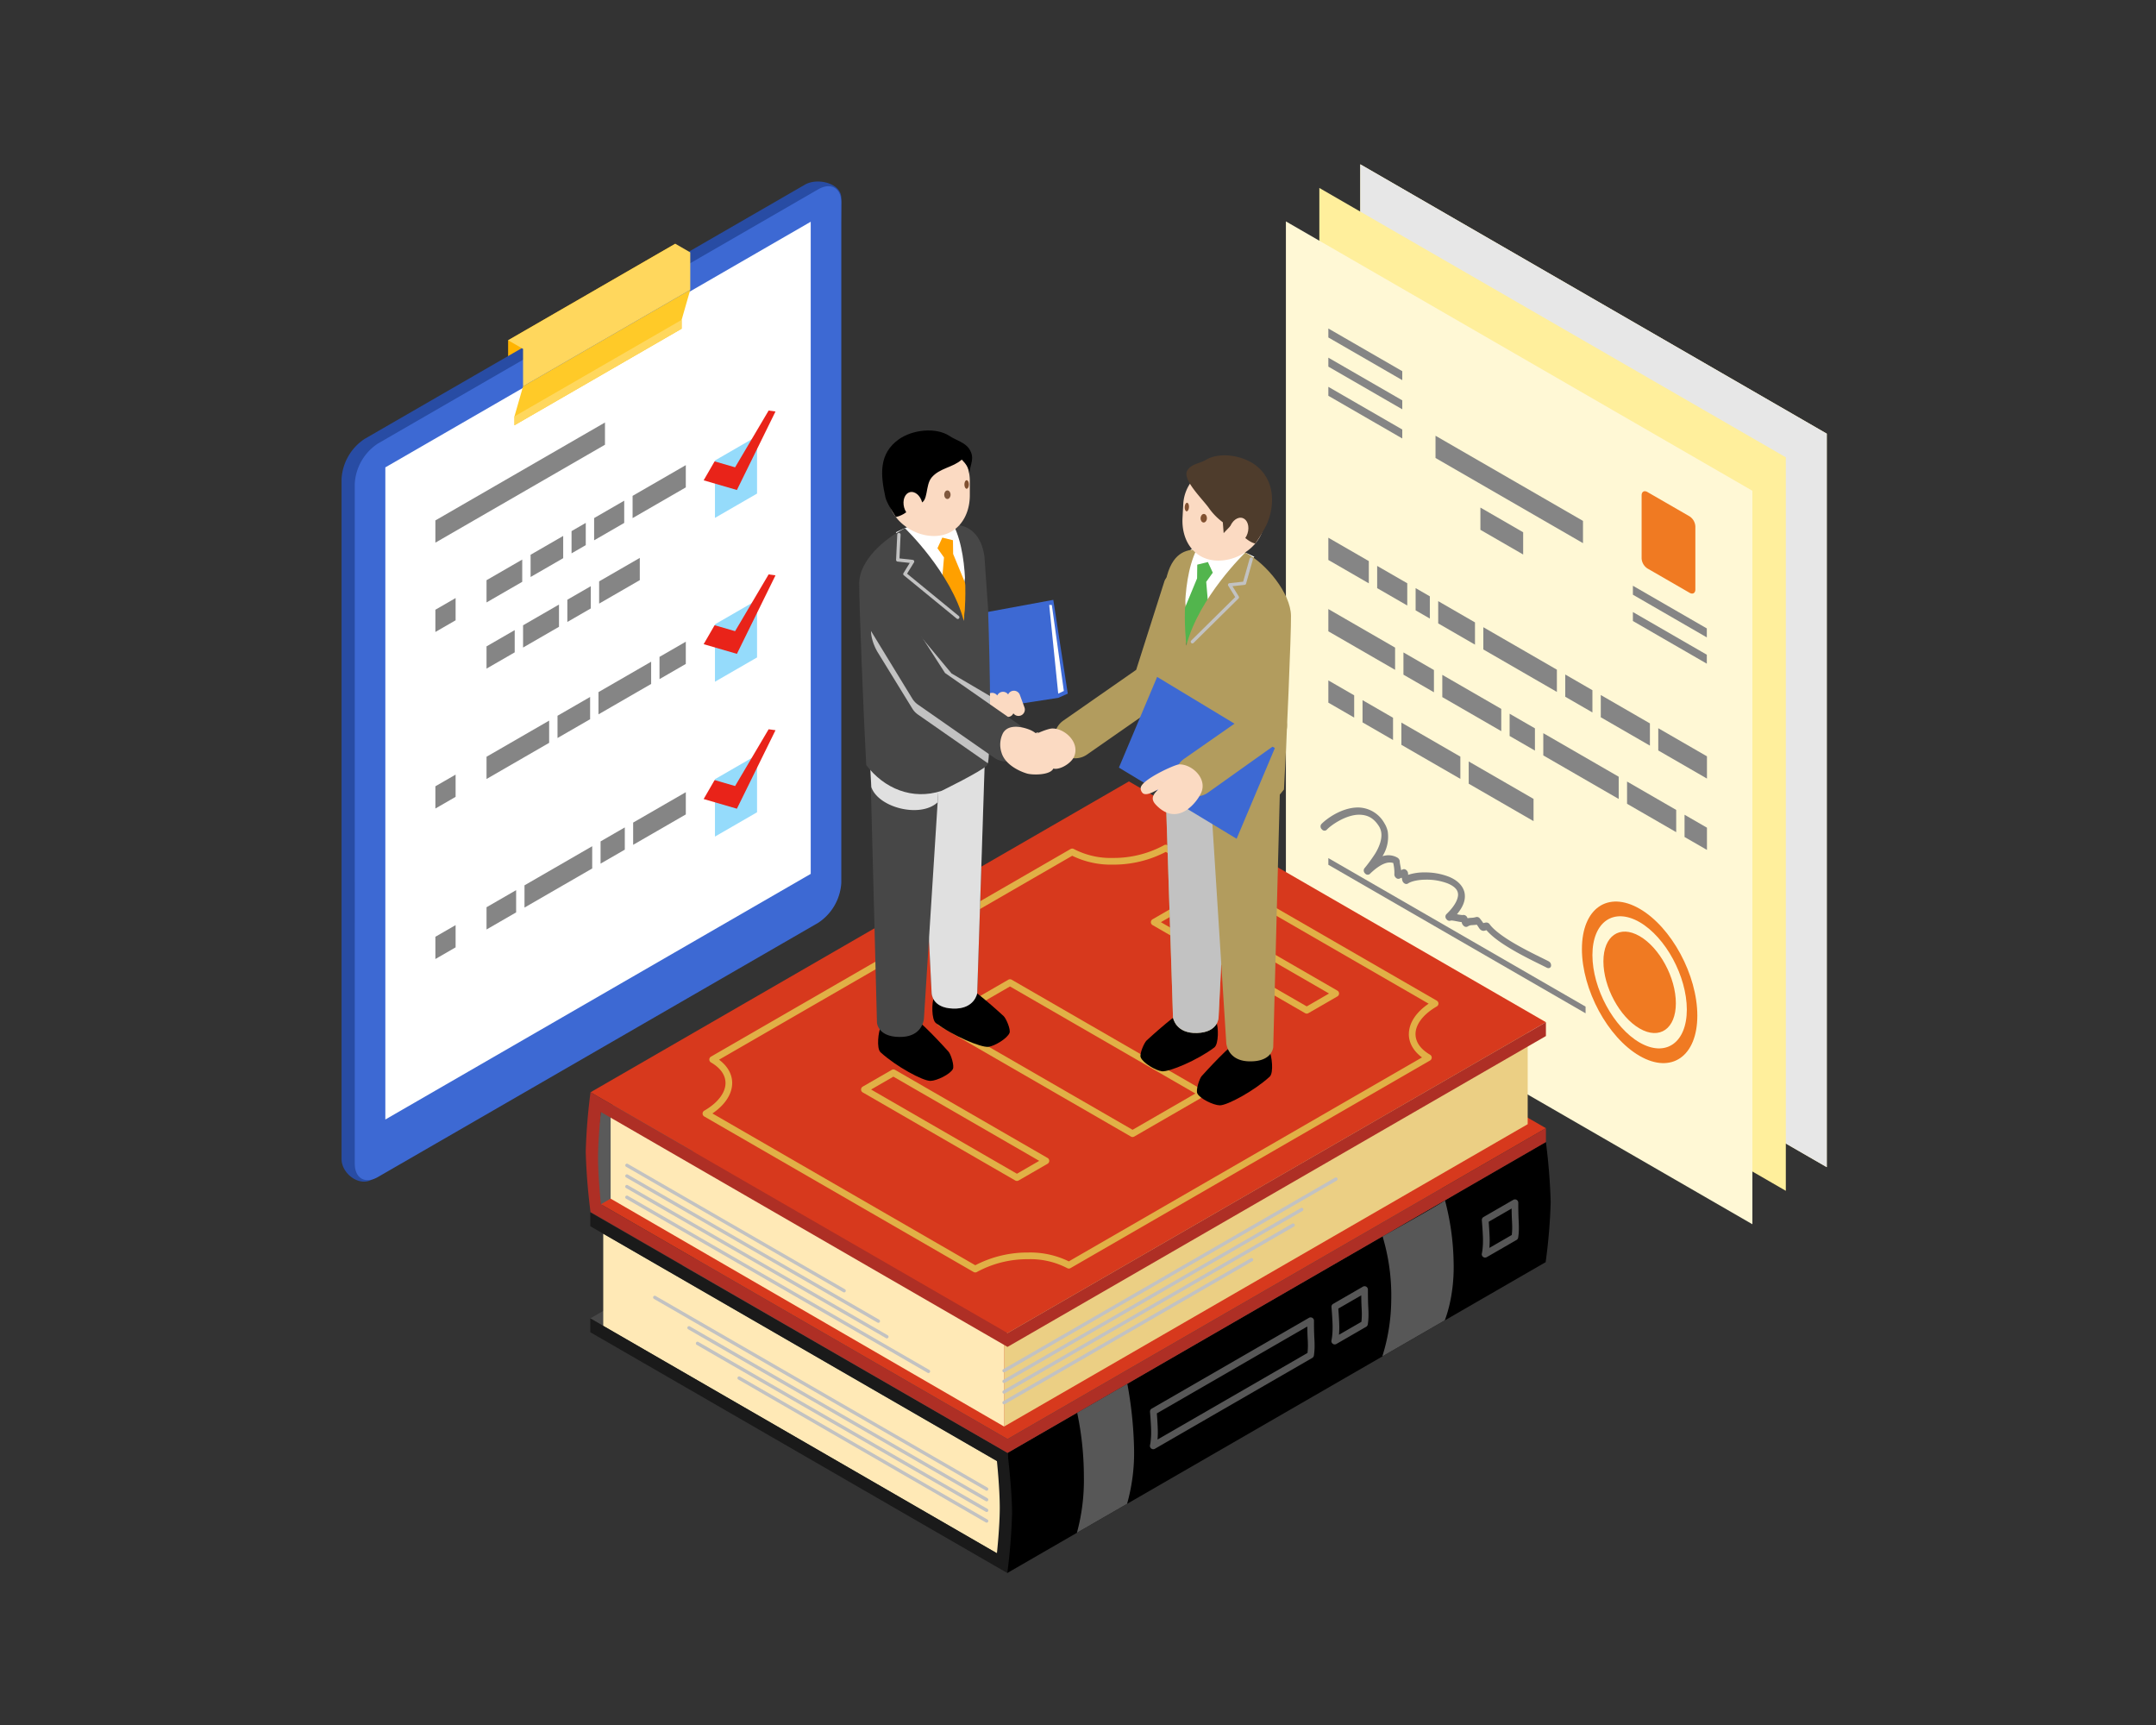 <svg xmlns="http://www.w3.org/2000/svg" xmlns:xlink="http://www.w3.org/1999/xlink" width="700" height="560" viewBox="0 0 700 560"><rect x="0" y="0" width="700" height="560" fill="#333333" stroke="none"/><defs><clipPath id="a"><rect width="482.212" height="457.315" fill="none"/></clipPath><clipPath id="c"><rect width="151.454" height="325.559" fill="none"/></clipPath><clipPath id="e"><rect width="108.827" height="73.66" fill="none"/></clipPath><clipPath id="f"><rect width="98.997" height="57.615" fill="none"/></clipPath><clipPath id="g"><rect width="85.494" height="49.82" fill="none"/></clipPath><clipPath id="h"><rect width="82.721" height="48.219" fill="none"/></clipPath><clipPath id="i"><rect width="71.607" height="41.802" fill="none"/></clipPath><clipPath id="j"><rect width="81.44" height="47.478" fill="none"/></clipPath><clipPath id="k"><rect width="94.94" height="55.273" fill="none"/></clipPath><clipPath id="l"><rect width="97.715" height="56.874" fill="none"/></clipPath><clipPath id="m"><rect width="108.827" height="63.291" fill="none"/></clipPath><clipPath id="n"><rect width="20.941" height="80.275" fill="none"/></clipPath><clipPath id="o"><rect width="37.43" height="38.63" fill="none"/></clipPath><clipPath id="p"><rect width="38.645" height="51.898" fill="none"/></clipPath><clipPath id="q"><rect width="20.576" height="27.923" fill="none"/></clipPath><clipPath id="r"><rect width="9.041" height="11.344" fill="none"/></clipPath><clipPath id="s"><rect width="20.941" height="80.274" fill="none"/></clipPath><clipPath id="t"><rect width="20.2" height="27.922" fill="none"/></clipPath></defs><g transform="translate(-1667 -2933)"><rect width="700" height="560" transform="translate(1667 2933)" fill="#fcfcfc" opacity="0"/><g transform="translate(1777.895 2986.343)"><g clip-path="url(#a)"><path d="M304.654,0V238.119l151.454,87.44V87.442Z" transform="translate(26.105 0)" fill="#fff1aa"/><g clip-path="url(#a)"><g transform="translate(330.758)" style="mix-blend-mode:multiply;isolation:isolate"><g clip-path="url(#c)"><path d="M456.107,325.559,304.653,238.118V0L456.107,87.442Z" transform="translate(-304.653 0)" fill="#e7e7e7"/></g></g></g><path d="M443.86,332.631,292.406,245.189V7.072L443.86,94.513Z" transform="translate(25.056 0.606)" fill="#ffef9c"/><path d="M433.86,342.631,282.406,255.189V17.072L433.86,104.513Z" transform="translate(24.199 1.463)" fill="#fff8d5"/><path d="M319.1,65.858,295.1,52V49.092l24,13.857Z" transform="translate(25.287 4.207)" fill="#858585"/><path d="M319.1,74.579l-24-13.856V57.815l24,13.854Z" transform="translate(25.287 4.954)" fill="#858585"/><path d="M319.1,83.3l-24-13.857V66.537l24,13.856Z" transform="translate(25.287 5.701)" fill="#858585"/><path d="M410.176,142.779l-24-13.857v-2.909l24,13.856Z" transform="translate(33.091 10.798)" fill="#858585"/><path d="M410.176,150.644l-24-13.857v-2.909l24,13.856Z" transform="translate(33.091 11.472)" fill="#858585"/><g clip-path="url(#a)"><path d="M406.231,129.633c0,1.194-.845,1.683-1.88,1.086l-13.689-7.9a4.173,4.173,0,0,1-1.878-3.257V99.094c0-1.194.845-1.683,1.878-1.086l13.689,7.9a4.17,4.17,0,0,1,1.88,3.257Z" transform="translate(33.314 8.376)" fill="#f07a22"/><path d="M375.031,116.029,327.149,88.383V81.162l47.882,27.645Z" transform="translate(28.033 6.955)" fill="#858585"/><path d="M354.451,117.874l-13.879-8.013v-7.222l13.879,8.013Z" transform="translate(29.183 8.795)" fill="#858585"/><path d="M378.617,257.836,295.1,209.62v-2.171l83.514,48.217Z" transform="translate(25.287 17.776)" fill="#858585"/><path d="M370.933,235.856c0-13.193,8.387-19.043,18.736-13.072S408.4,244.3,408.4,257.489s-8.387,19.04-18.735,13.067-18.736-21.511-18.736-34.7m3.408,1.967c.015,10.8,6.862,23.482,15.328,28.389,8.465,4.869,15.311.089,15.327-10.691-.015-10.8-6.862-23.486-15.327-28.393-8.466-4.867-15.313-.092-15.328,10.7" transform="translate(31.785 18.89)" fill="#f07a22"/><path d="M400.88,252.691c0,8.281-5.266,11.955-11.761,8.2s-11.761-13.5-11.761-21.787,5.266-11.953,11.761-8.2,11.761,13.5,11.761,21.785" transform="translate(32.335 19.66)" fill="#f07a22"/><path d="M366.822,242.248c-2.132-1.1-6.092-2.943-9.975-5.135-3.866-2.161-7.652-4.766-9.155-6.863a1.319,1.319,0,0,0-1.23-.584,7.782,7.782,0,0,0-.851.187c-.235-.351-.582-.844-1.077-1.46a1.22,1.22,0,0,0-1.412-.465,7.1,7.1,0,0,1-1.684.22c-.3.031-.619.061-.94.122a2.372,2.372,0,0,0-.147-.324,1.3,1.3,0,0,0-1.525-.693l-.01-.018a11.206,11.206,0,0,1-1.753-.267c2.119-2.554,2.881-4.778,2.455-6.98-.567-2.582-2.778-4.262-5.109-5.2a21.182,21.182,0,0,0-7.783-1.394,16.747,16.747,0,0,0-5.424.788c-.01-.143-.014-.275-.013-.391a1.529,1.529,0,0,0-.641-1.205,1.075,1.075,0,0,0-1.2-.121,1.187,1.187,0,0,1-.429.169c-.145-1.139-.427-2.194-.436-2.825a1.537,1.537,0,0,0-.785-1.22,5.888,5.888,0,0,0-2.9-.765,7.049,7.049,0,0,0-1.922.3,11.73,11.73,0,0,0,1.7-8.042,8.085,8.085,0,0,0-1.063-2.623,9.915,9.915,0,0,0-8.644-5.146c-5.414.058-10.378,3.835-11.881,5.449a1.255,1.255,0,0,0,.211,1.657,1.08,1.08,0,0,0,1.567.154h0c1.115-1.3,6.159-4.961,10.608-4.907,2.491.051,4.545.892,6.365,3.748a5.219,5.219,0,0,1,.67,1.669c.491,2.148-.487,4.879-1.867,7.147a49.481,49.481,0,0,1-3.59,4.911,1.292,1.292,0,0,0,.286,1.6,1.088,1.088,0,0,0,1.51.178c1.911-1.892,4.46-3.784,6.55-3.742a3.647,3.647,0,0,1,1.069.159,13.918,13.918,0,0,1,.376,3.5,1.442,1.442,0,0,0,.537,1.331,1.1,1.1,0,0,0,1.285.18,1.6,1.6,0,0,1,.581-.213c.049.282.105.562.164.84a1.569,1.569,0,0,0,.746,1.018,1.024,1.024,0,0,0,1.081.015c1.064-.753,3.419-1.268,5.984-1.257a19.063,19.063,0,0,1,6.915,1.217c2,.837,3.076,1.865,3.306,3.025.33,1.319-.417,3.8-3.759,7.006a1.2,1.2,0,0,0,.1,1.62,1.18,1.18,0,0,0,1.437.39c.023,0,.053,0,.093,0,.641-.016,2.172.378,3.381.532a1.92,1.92,0,0,0,.686,1.238,1.054,1.054,0,0,0,1.385.09,2.712,2.712,0,0,1,1.433-.365c.454-.047.93-.054,1.407-.131.29.4.464.67.606.887a3.937,3.937,0,0,0,.418.563,1.655,1.655,0,0,0,1.144.548,3.749,3.749,0,0,0,.95-.229c2.246,2.6,5.877,4.915,9.541,7.007,3.992,2.253,8.031,4.135,10.065,5.183a1.168,1.168,0,0,0,.54.14.831.831,0,0,0,.827-.622,1.472,1.472,0,0,0-.783-1.593" transform="translate(25.087 16.479)" fill="#858585"/><path d="M365.945,152.555v7.222l8.823,5.094v-7.222Z" transform="translate(31.357 13.072)" fill="#858585"/><path d="M341.452,138.414v7.221l23.878,13.786V152.2Z" transform="translate(29.259 11.861)" fill="#858585"/><path d="M309.7,120.083V127.3l9.771,5.641v-7.221Z" transform="translate(26.538 10.29)" fill="#858585"/><path d="M327.952,130.62v7.22l11.943,6.9v-7.22Z" transform="translate(28.102 11.193)" fill="#858585"/><path d="M295.1,111.655v7.22l13.137,7.585v-7.221Z" transform="translate(25.287 9.568)" fill="#858585"/><path d="M376.572,158.691v7.221l15.951,9.211V167.9Z" transform="translate(32.268 13.598)" fill="#858585"/><path d="M393.765,168.617v7.222l15.807,9.126v-7.223Z" transform="translate(33.741 14.448)" fill="#858585"/><path d="M321.2,126.723v7.221l4.614,2.663v-7.22Z" transform="translate(27.523 10.859)" fill="#858585"/><path d="M329.177,152.66v7.221l19.145,11.053v-7.221Z" transform="translate(28.207 13.081)" fill="#858585"/><path d="M317.56,145.954v7.221l9.9,5.714v-7.221Z" transform="translate(27.211 12.507)" fill="#858585"/><path d="M359.38,170.1v7.221l24.483,14.136v-7.221Z" transform="translate(30.795 14.575)" fill="#858585"/><path d="M295.1,132.988v7.221l21.668,12.51V145.5Z" transform="translate(25.287 11.395)" fill="#858585"/><path d="M349.31,164.285v7.221l8.218,4.744v-7.221Z" transform="translate(29.932 14.077)" fill="#858585"/><path d="M384.431,184.561v7.221l15.951,9.21v-7.221Z" transform="translate(32.941 15.815)" fill="#858585"/><path d="M401.623,201.709l7.274,4.2v-7.221l-7.274-4.2Z" transform="translate(34.414 16.665)" fill="#858585"/><path d="M337.076,185.776l21.048,12.152v-7.221l-21.048-12.153Z" transform="translate(28.884 15.3)" fill="#858585"/><path d="M316.942,166.93v7.222l19.145,11.053v-7.222Z" transform="translate(27.158 14.304)" fill="#858585"/><path d="M305.326,160.223v7.222l9.9,5.715v-7.222Z" transform="translate(26.163 13.729)" fill="#858585"/><path d="M295.1,154.321v7.222l8.386,4.841v-7.222Z" transform="translate(25.287 13.223)" fill="#858585"/><path d="M206.409,429.274,74.383,353.048l174.8-100.918,132.026,76.226Z" transform="translate(6.374 21.605)" fill="#474747"/><path d="M78.257,319.764v29.918l130.774,75.531V395.269Z" transform="translate(6.706 27.4)" fill="#ffe9b6"/><path d="M199.167,393.272l-.079,38.991L373.882,331.347a182.163,182.163,0,0,0,1.633-19.423,196.027,196.027,0,0,0-1.553-19.572Z" transform="translate(17.06 25.051)"/><path d="M242.174,387.362a1.089,1.089,0,0,1-.4-1.135,9.615,9.615,0,0,0,.174-1.008,25.188,25.188,0,0,0,.188-3.157c0-.3-.007-.618-.014-.943-.064-2.23-.354-5.666-.354-5.672a1.088,1.088,0,0,1,.539-1.033l51.077-29.488a1.083,1.083,0,0,1,1.627.958s-.005.235-.005.648c0,1.1.018,3.408.144,5.39l-1.085.066,1.085-.064c.038.7.055,1.335.056,1.91a20.232,20.232,0,0,1-.233,3.373,1.093,1.093,0,0,1-.525.739L243.37,387.436a1.084,1.084,0,0,1-1.2-.074m2.119-6.3c.011.351.014.687.014,1,0,.926-.039,1.722-.093,2.382L292.9,356.334a20.749,20.749,0,0,0,.135-2.5c0-.529-.016-1.127-.054-1.779-.091-1.48-.127-3.1-.138-4.31l-48.856,28.207c.088,1.128.255,3.41.3,5.106" transform="translate(20.715 29.544)" fill="#575757"/><path d="M296.442,354.141a1.091,1.091,0,0,1-.4-1.133,9.016,9.016,0,0,0,.172-1.01,24.159,24.159,0,0,0,.188-3.167c0-.3,0-.611-.011-.932-.066-2.228-.354-5.667-.357-5.673a1.086,1.086,0,0,1,.543-1.03l9.666-5.582a1.083,1.083,0,0,1,1.627.953s-.005.227,0,.62c0,1.089.017,3.424.136,5.426l-1.084.063-1.084.063c-.089-1.478-.123-3.1-.135-4.308l-7.448,4.3c.088,1.127.256,3.411.306,5.1.012.352.015.683.015,1,0,.929-.04,1.728-.1,2.391l7.278-4.2a20.833,20.833,0,0,0,.134-2.482c0-.536-.017-1.137-.055-1.8l1.084-.063,1.084-.063c.041.7.058,1.345.058,1.924a20.2,20.2,0,0,1-.232,3.358,1.087,1.087,0,0,1-.524.738l-9.667,5.58a1.08,1.08,0,0,1-.543.145,1.094,1.094,0,0,1-.657-.219" transform="translate(25.365 28.746)" fill="#575757"/><path d="M341.411,328.178a1.088,1.088,0,0,1-.4-1.133s.08-.305.172-1.011a24.125,24.125,0,0,0,.189-3.168c0-.3,0-.61-.011-.929-.066-2.223-.355-5.667-.358-5.673a1.093,1.093,0,0,1,.542-1.033l9.667-5.582a1.085,1.085,0,0,1,1.627.961s0,.264,0,.72c0,1.127.02,3.382.136,5.317l-1.082.066-1.086.064c-.089-1.479-.122-3.1-.134-4.308l-7.446,4.3c.088,1.127.255,3.411.308,5.1.009.353.011.683.014.993,0,.932-.04,1.731-.1,2.394l7.276-4.2a20.891,20.891,0,0,0,.132-2.482c0-.536-.016-1.139-.056-1.8l1.086-.064,1.082-.063c.043.7.059,1.348.059,1.927a19.956,19.956,0,0,1-.23,3.357,1.09,1.09,0,0,1-.524.74l-9.668,5.578a1.093,1.093,0,0,1-1.2-.075" transform="translate(29.218 26.521)" fill="#575757"/><path d="M334.4,330.579a83.769,83.769,0,0,0-2.816-20.806c-.75.9-20.268,11.7-20.268,11.7a66.673,66.673,0,0,1,2.82,20.8,62.383,62.383,0,0,1-2.9,18.191l20.267-11.7s3.081-7.206,2.9-18.19" transform="translate(26.67 26.544)" fill="#575757"/><path d="M238.454,385.339a129.81,129.81,0,0,0-2.18-20.717l-16.285,9.4a100.722,100.722,0,0,1,2.18,20.718,65.129,65.129,0,0,1-2.26,18.275l16.286-9.4a61.074,61.074,0,0,0,2.259-18.279" transform="translate(18.844 31.244)" fill="#575757"/><path d="M74.383,347.8l0,4.494,135.393,78.168a188.5,188.5,0,0,0,1.553-19.331c0-7.6-1.473-19.661-1.473-19.661L74.382,313.387v4.494l132.026,76.226s.922,8.847.923,15.106-.922,14.839-.922,14.839Z" transform="translate(6.374 26.854)" fill="#1a1a1a"/><g transform="translate(101.157 367.304)" style="mix-blend-mode:multiply;isolation:isolate"><g clip-path="url(#e)"><path d="M199.024,409.835l-80.353-46.39a.543.543,0,0,1,.541-.942L199.567,408.9a.542.542,0,0,1-.27,1.012.548.548,0,0,1-.273-.073" transform="translate(-91.011 -336.247)" fill="#c2c2c2"/><path d="M200.09,407.268l-93.854-54.189a.542.542,0,1,1,.543-.938l93.854,54.185a.543.543,0,0,1-.273,1.014.54.54,0,0,1-.27-.072" transform="translate(-92.077 -337.136)" fill="#c2c2c2"/><path d="M200.309,404.209l-96.631-55.79a.542.542,0,1,1,.544-.938l96.63,55.789a.542.542,0,0,1-.27,1.012.549.549,0,0,1-.273-.073" transform="translate(-92.296 -337.535)" fill="#c2c2c2"/><path d="M201.186,401.533l-107.743-62.2a.544.544,0,0,1,.545-.942l107.74,62.206a.543.543,0,0,1-.273,1.014.53.53,0,0,1-.27-.073" transform="translate(-93.173 -338.314)" fill="#c2c2c2"/></g></g><path d="M77.723,291.292l-2.144,16.061,2.144,14.479,174.8-100.918V190.995Z" transform="translate(6.476 16.366)" fill="#5a5a5a"/><path d="M209.58,395.15,77.554,318.924l174.8-100.918,132.026,76.226Z" transform="translate(6.645 18.681)" fill="#d7391d"/><path d="M198.133,357.611v29.918l170-98.151V259.46Z" transform="translate(16.978 22.233)" fill="#ebcf84"/><path d="M209.846,363.608,74.453,285.439l174.8-100.918,135.393,78.17Z" transform="translate(6.38 15.811)" fill="#d7391d"/><line x1="135.393" y1="78.17" transform="translate(80.833 301.25)" fill="#d7391d"/><path d="M80.465,281.721V311.64l127.751,73.981V355.7Z" transform="translate(6.895 24.14)" fill="#ffe9b6"/><g transform="translate(92.105 334.787)" style="mix-blend-mode:multiply;isolation:isolate"><g clip-path="url(#f)"><path d="M183.017,365.905l-97.912-56.53a.543.543,0,0,1,.544-.94l97.913,56.53a.544.544,0,0,1-.274,1.014.535.535,0,0,1-.271-.074" transform="translate(-84.835 -308.364)" fill="#c2c2c2"/></g></g><g transform="translate(92.105 331.33)" style="mix-blend-mode:multiply;isolation:isolate"><g clip-path="url(#g)"><path d="M169.515,354.928,85.106,306.193a.543.543,0,1,1,.544-.94l84.409,48.734a.543.543,0,0,1-.274,1.013.54.54,0,0,1-.27-.072" transform="translate(-84.835 -305.18)" fill="#c2c2c2"/></g></g><g transform="translate(92.104 327.874)" style="mix-blend-mode:multiply;isolation:isolate"><g clip-path="url(#h)"><path d="M166.739,350.142,85.105,303.009a.543.543,0,0,1,.543-.94L167.285,349.2a.544.544,0,1,1-.546.941" transform="translate(-84.835 -301.996)" fill="#c2c2c2"/></g></g><g transform="translate(92.105 324.417)" style="mix-blend-mode:multiply;isolation:isolate"><g clip-path="url(#i)"><path d="M155.629,340.541,85.105,299.825a.543.543,0,0,1,.543-.94L156.172,339.6a.547.547,0,0,1,.2.742.543.543,0,0,1-.742.2" transform="translate(-84.835 -298.812)" fill="#c2c2c2"/></g></g><path d="M346.343,254.079,258.9,203.594a1.08,1.08,0,0,0-1.083,0,34.26,34.26,0,0,1-16.646,4.15,25.887,25.887,0,0,1-12.66-2.889,1.083,1.083,0,0,0-1.082,0L110.692,272.247a1.087,1.087,0,0,0,0,1.882c3.308,1.927,4.706,4.291,4.715,6.68.016,2.884-2.169,6.252-6.9,8.983a1.087,1.087,0,0,0,0,1.882l87.441,50.484a1.085,1.085,0,0,0,1.086,0,34.276,34.276,0,0,1,16.648-4.152,25.846,25.846,0,0,1,12.656,2.892,1.089,1.089,0,0,0,1.086,0l116.734-67.4a1.084,1.084,0,0,0,0-1.878c-3.307-1.927-4.709-4.294-4.717-6.681-.017-2.886,2.166-6.255,6.9-8.985a1.084,1.084,0,0,0,0-1.878m-9.071,10.863c-.005,2.84,1.5,5.509,4.273,7.564L226.873,338.713a28.549,28.549,0,0,0-13.188-2.879,36.707,36.707,0,0,0-17.182,4.135l-85.345-49.275c4.121-2.809,6.4-6.306,6.419-9.885.005-2.839-1.492-5.507-4.268-7.565l114.67-66.205a28.566,28.566,0,0,0,13.19,2.877,36.693,36.693,0,0,0,17.18-4.133L343.7,255.056c-4.128,2.806-6.409,6.3-6.424,9.886" transform="translate(9.252 17.433)" fill="#e1b046"/><path d="M242.026,227.127a1.089,1.089,0,0,0,.542.941l49.519,28.591a1.092,1.092,0,0,0,1.089,0l9.406-5.435a1.083,1.083,0,0,0,0-1.878l-49.516-28.59a1.089,1.089,0,0,0-1.086,0l-9.41,5.433a1.087,1.087,0,0,0-.542.939m10.492-4.179,47.349,27.337-7.237,4.18-47.35-27.338Z" transform="translate(20.739 18.904)" fill="#e1b046"/><path d="M215.914,299.383,166.4,270.793a1.088,1.088,0,0,0-1.088,0l-9.409,5.433a1.085,1.085,0,0,0,0,1.878L205.422,306.7a1.1,1.1,0,0,0,1.084,0l9.409-5.433a1.087,1.087,0,0,0,0-1.882m-9.95,5.12-47.349-27.338,7.237-4.179L213.2,300.322Z" transform="translate(13.312 23.191)" fill="#e1b046"/><path d="M264.676,279.833,202.31,243.827a1.086,1.086,0,0,0-1.087,0l-22.571,13.031a1.086,1.086,0,0,0,0,1.88l62.367,36.008a1.089,1.089,0,0,0,1.083,0l22.571-13.032a1.088,1.088,0,0,0,0-1.882m-23.113,12.719-60.2-34.754,20.4-11.78,60.2,34.756Z" transform="translate(15.262 20.881)" fill="#e1b046"/><path d="M209.969,361.932l174.8-100.918v-4.493l-174.8,100.918L74.576,279.269A188.368,188.368,0,0,0,73.022,298.6a195.927,195.927,0,0,0,1.554,19.573l135.393,78.17,174.8-100.918v-4.493L209.969,391.85,77.942,315.624s-.923-8.847-.923-15.106.923-14.84.923-14.84Z" transform="translate(6.257 21.981)" fill="#ae2f25"/><g transform="translate(214.567 355.072)" style="mix-blend-mode:multiply;isolation:isolate"><g clip-path="url(#j)"><path d="M197.7,374.256a.541.541,0,0,1,.2-.742l80.352-46.393a.543.543,0,0,1,.543.94l-80.353,46.393a.543.543,0,0,1-.742-.2" transform="translate(-197.632 -327.048)" fill="#c2c2c2"/></g></g><g transform="translate(214.566 343.821)" style="mix-blend-mode:multiply;isolation:isolate"><g clip-path="url(#k)"><path d="M197.7,371.688a.545.545,0,0,1,.2-.743l93.854-54.188a.544.544,0,0,1,.544.941l-93.855,54.188a.545.545,0,0,1-.744-.2" transform="translate(-197.631 -316.685)" fill="#c2c2c2"/></g></g><g transform="translate(214.566 338.763)" style="mix-blend-mode:multiply;isolation:isolate"><g clip-path="url(#l)"><path d="M197.7,368.628a.543.543,0,0,1,.2-.743l96.63-55.788a.543.543,0,0,1,.542.941l-96.63,55.788a.547.547,0,0,1-.743-.2" transform="translate(-197.631 -312.026)" fill="#c2c2c2"/></g></g><g transform="translate(214.566 328.89)" style="mix-blend-mode:multiply;isolation:isolate"><g clip-path="url(#m)"><path d="M197.7,365.952a.543.543,0,0,1,.2-.742l107.743-62.2a.543.543,0,0,1,.544.94l-107.742,62.2a.55.55,0,0,1-.745-.2" transform="translate(-197.631 -302.932)" fill="#c2c2c2"/></g></g><path d="M221.013,160.672l-4.7-30.438L172.4,138.342l3.991,30.083,41.524-6.375Z" transform="translate(14.772 11.159)" fill="#3d69d3"/><path d="M211.622,131.766l2.927,28.774,1.828-.861-3.9-27.913Z" transform="translate(18.134 11.291)" fill="#fff"/><path d="M193.67,166.478a2.042,2.042,0,0,0,1.1-1.051,2.057,2.057,0,0,0,2.377.728,2.036,2.036,0,0,0,1.161-1.069,2.061,2.061,0,0,0,3.538-.343,2.062,2.062,0,0,0,3.6-1.928l-1.491-4.056a2.06,2.06,0,0,0-3.81-.151,2.055,2.055,0,0,0-3.536.343,2.061,2.061,0,0,0-3.711.908,2.092,2.092,0,0,0,.02.631,2.038,2.038,0,0,0-1.676-.071,2.066,2.066,0,0,0-1.153,2.687l.889,2.222a2.067,2.067,0,0,0,2.69,1.15" transform="translate(16.276 13.488)" fill="#fbdac2"/><path d="M177.825,257.752c5.476,4.135,14.611,7.986,17.028,7.724,2.041-.226,6.174-2.737,6.879-4.522.447-1.128-1.112-4.721-1.924-5.475-.988-.918-11.189-10.223-13.053-10.1-.593.044-8.605,2.073-9.577,4.107-.706,1.478-.824,7.156.647,8.268" transform="translate(15.139 21.026)"/><path d="M194,178.513,191.55,253.75s-.768,5.266-7.838,5.03-6.966-5.19-6.966-5.19l-3.689-74.138" transform="translate(14.829 15.297)" fill="#474747"/><g transform="translate(187.886 193.808)" style="mix-blend-mode:multiply;isolation:isolate"><g clip-path="url(#n)"><path d="M194,178.513,191.55,253.75s-.768,5.266-7.838,5.03-6.966-5.19-6.966-5.19l-3.689-74.138" transform="translate(-173.057 -178.512)" fill="#e0e0e0"/></g></g><path d="M161.231,266.409c5.06,4.638,13.785,9.339,16.219,9.3,2.054-.028,6.406-2.137,7.276-3.847.552-1.08-.659-4.805-1.394-5.633-.9-1.009-10.167-11.24-12.034-11.3-.6-.012-8.765,1.246-9.926,3.179-.841,1.4-1.5,7.046-.141,8.293" transform="translate(13.749 21.845)"/><path d="M195.275,180.313l-15.005,8.814-4.734,74.653s-.274,5.79-7.32,6c-7.752.234-7.935-4.681-7.935-4.681l-2.128-82.116.214-13.292c1.245,4.09,11.009,9.345,25.238,3.531a18.768,18.768,0,0,0,11.977-15.713Z" transform="translate(13.552 13.497)" fill="#474747"/><g transform="translate(171.704 171.008)" style="mix-blend-mode:multiply;isolation:isolate"><g clip-path="url(#o)"><path d="M195.275,180.313l.307-22.8A18.768,18.768,0,0,1,183.6,173.225c-14.229,5.814-23.993.559-25.238-3.531l-.214,13.292.3,5.674c2.271,6.719,15.955,10.172,21.536,4.951l.284-4.485Z" transform="translate(-158.152 -157.511)" fill="#e0e0e0"/></g></g><path d="M175.41,106.863a18.586,18.586,0,0,1,10.93,1.107c5.7,11.6-1.632,34.086-1.632,34.086-4.085-15.772-18.947-31.7-18.947-31.7a39.609,39.609,0,0,1,9.65-3.493" transform="translate(14.204 9.125)" fill="#fff"/><path d="M178.2,115.074l2.13,2.988-.8,9.337,7.257,11.357,1.118-10.671-4.609-11.161-.056-4.452-3.456-.852Z" transform="translate(15.269 9.564)" fill="#ffa000"/><path d="M196.633,134.851,195.454,118c-1.191-8.3-6.36-10.369-10.015-10.14,5.7,11.6,3.35,31.225,3.35,31.225-4.084-15.773-19.159-30.21-19.159-30.21-6.913,3.6-14.683,10.544-14.821,17.7-.111,5.4,1.508,45.591,2.277,59.221,5.8,7.611,14.948,11.465,24.459,8.36,0,0,12.673-6.182,14.741-8.25s.346-51.053.346-51.053" transform="translate(13.265 9.241)" fill="#474747"/><g transform="translate(171.898 142.547)" style="mix-blend-mode:multiply;isolation:isolate"><g clip-path="url(#p)"><path d="M184.483,154.034l-18.129-21.778c-2.009-3.121-3.217,2.194-6.337,4.2s-1.322,7.906.688,11.026l11.088,18.032a6.534,6.534,0,0,0,1.805,1.876l22.678,15.8c.534-2.118.691-14.356.7-21.816Z" transform="translate(-158.331 -131.296)" fill="#c2c2c2"/></g></g><g transform="translate(180.043 119.685)" style="mix-blend-mode:multiply;isolation:isolate"><g clip-path="url(#q)"><path d="M185.522,138.039l-17.176-14.064a.541.541,0,0,1-.117-.7l2.041-3.322-3.953-.433a.546.546,0,0,1-.484-.566l.376-8.193h0a.542.542,0,1,1,1.082.049l-.353,7.683,4.3.473a.543.543,0,0,1,.406.824l-2.245,3.648,16.81,13.765a.543.543,0,0,1-.689.839" transform="translate(-165.833 -110.239)" fill="#c2c2c2"/></g></g><path d="M189.98,95.665a13.271,13.271,0,0,0-26.542,0v4.673c0,7.329,7.552,13.269,14.877,13.269s11.665-5.94,11.665-13.269Z" transform="translate(14.005 7.06)" fill="#fbdac2"/><path d="M189.922,93.573c.421-3.238,1.878-5.013.08-7.906-1.353-2.183-4.319-2.874-6.435-4.274-4.52-3-12.131-2.005-16.409,1.006-6.693,4.715-6.021,11.6-4.437,18.854.38,1.735,2.428,4.914,3.385,6.41,3.482-.6,6-4.207,7.75-4.447,2.913-.4,1.713-5.78,3.877-8.366,2.6-3.1,6.887-3.21,9.781-5.806,1.284,1.283,2.6,3.092,2.408,4.529" transform="translate(13.853 6.819)"/><path d="M174.252,102.155c.278,2.311-.874,4.188-2.576,4.188s-3.31-1.876-3.588-4.187.876-4.187,2.579-4.187,3.307,1.874,3.586,4.188" transform="translate(14.4 8.395)" fill="#fbdac2"/><path d="M182.29,98.9c0,.769-.462,1.392-1.034,1.392s-1.034-.623-1.034-1.392.461-1.392,1.034-1.392,1.034.624,1.034,1.392" transform="translate(15.443 8.355)" fill="#80583d"/><path d="M187.724,95.843c0,.768-.328,1.392-.731,1.392s-.734-.624-.734-1.392.327-1.391.734-1.391.731.622.731,1.391" transform="translate(15.96 8.093)" fill="#805030"/><path d="M198.552,181.8l-24.707-17.215a6.557,6.557,0,0,1-1.806-1.875l-14.524-23.774c-2.011-3.121-3.321-9.489-.2-11.5a6.715,6.715,0,0,1,9.285,2.012l16.017,24.868,23.618,16.459a6.719,6.719,0,1,1-7.683,11.024" transform="translate(13.32 10.828)" fill="#474747"/><path d="M223.788,181.263l24.707-17.214a6.562,6.562,0,0,0,1.806-1.876l9.946-30.485c1.041-3.564.49-10.042-3.072-11.083,0,0-7.293,1-8.333,4.564l-9.12,28.61L216.1,170.239a6.719,6.719,0,1,0,7.684,11.024" transform="translate(18.271 10.335)" fill="#b29c5e"/><path d="M208.19,170.041a8.138,8.138,0,0,1,3.239,5.179,50.153,50.153,0,0,0,1.651,5.393c.321.964,1.669.023,1.138,1.14-1.069,2.233-6.878,2.118-8.56,1.611-3.21-.965-7.24-3.287-8.246-6.737a8.254,8.254,0,0,1,.478-6.422c1.676-2.858,5.8-2.153,8.45-1.139a8.438,8.438,0,0,1,1.85.975" transform="translate(16.88 14.411)" fill="#fbdac2"/><path d="M204.129,173.934a2.129,2.129,0,0,0,.477,1.625c1.345,1.87,3.181-1.678,4.9-.687,1.179.681,1.8,4.962,3.182,6.337,1.8,1.8,6.7-.921,7.715-3.5,1.868-4.738-3.413-9.261-7.359-9-1.359.09-8.447,2.562-8.914,5.229" transform="translate(17.489 14.455)" fill="#fbdac2"/><g transform="translate(221.049 184.422)" style="mix-blend-mode:multiply;isolation:isolate"><g clip-path="url(#r)"><path d="M211.588,177.448a7.33,7.33,0,0,0-1.657-3.088c-1.53-.907-2.728.368-3.5.726-1.632,1.321-2.4-1.768-.555-2.657-.109-.182,2.967-2.291,2.886-2.531-.117-.292-3.646,1.4-3.632,1.665-.776.682-1.9,1.867-1.411,3.312.033,1.385,2.392,2.233,3.278,1.2,2.094-1.826,2.815-.577,3.512,1.756-.083.06,1.676,3.646,2.131,3.359-.029-.119-1.088-3.584-1.055-3.746" transform="translate(-203.603 -169.866)" fill="#fbdac2"/></g></g><path d="M262.894,265.052c-5.477,4.138-14.611,7.987-17.029,7.724-2.041-.224-6.174-2.736-6.879-4.521-.446-1.127,1.114-4.721,1.924-5.475.988-.917,11.189-10.222,13.053-10.1.593.042,8.605,2.072,9.577,4.106.706,1.477.823,7.157-.646,8.266" transform="translate(20.472 21.652)"/><path d="M246.39,185.813l2.448,75.236s.769,5.267,7.838,5.03,6.966-5.187,6.966-5.187l3.689-74.139" transform="translate(21.113 15.922)" fill="#b29c5e"/><g transform="translate(267.503 201.735)" style="mix-blend-mode:multiply;isolation:isolate"><g clip-path="url(#s)"><path d="M246.39,185.813l2.448,75.236s.769,5.267,7.838,5.03,6.966-5.187,6.966-5.187l3.689-74.139" transform="translate(-246.39 -185.813)" fill="#c2c2c2"/></g></g><path d="M279.43,273.709c-5.059,4.639-13.784,9.34-16.219,9.307-2.054-.03-6.406-2.138-7.276-3.849-.55-1.08.659-4.805,1.394-5.631.9-1.009,10.169-11.239,12.036-11.3.6-.012,8.763,1.247,9.924,3.18.844,1.4,1.5,7.046.141,8.29" transform="translate(21.919 22.471)"/><path d="M246.414,187.613l15.006,8.815,4.735,74.652s.271,5.79,7.319,6.006c7.751.232,7.934-4.684,7.934-4.684l2.129-82.115-.214-13.292c-1.245,4.089-11.01,9.345-25.238,3.531a18.769,18.769,0,0,1-11.978-15.714Z" transform="translate(21.089 14.122)" fill="#b29c5e"/><path d="M265.12,114.164a18.579,18.579,0,0,0-10.93,1.108c-5.7,11.594,1.632,34.085,1.632,34.085,4.085-15.771,18.947-31.7,18.947-31.7a39.6,39.6,0,0,0-9.65-3.492" transform="translate(21.595 9.751)" fill="#fff"/><path d="M261.306,122.373l-2.131,2.989.8,9.337-7.256,11.357L251.6,135.387l4.609-11.162.058-4.452,3.455-.852Z" transform="translate(21.559 10.19)" fill="#52b54d"/><path d="M245.455,142.149l1.179-16.854c1.949-9.336,6.773-10.026,10.015-10.139-5.7,11.594-3.349,31.223-3.349,31.223,4.083-15.772,19.159-30.209,19.159-30.209,6.911,3.6,14.681,13.307,14.821,20.466.11,5.4-1.508,42.827-2.277,56.457-5.8,7.612-14.949,11.464-24.458,8.36,0,0-12.674-6.182-14.743-8.249s-.347-51.055-.347-51.055" transform="translate(20.975 9.868)" fill="#b29c5e"/><g transform="translate(275.708 127.612)" style="mix-blend-mode:multiply;isolation:isolate"><g clip-path="url(#t)"><path d="M254.1,145.3a.542.542,0,0,1,.005-.766l14.284-14.116-2.264-3.687a.54.54,0,0,1,.4-.821l4.443-.491,2.105-7.485v0a.543.543,0,0,1,1.046.291l-2.206,7.841a.546.546,0,0,1-.466.391l-3.952.435,2.043,3.319a.544.544,0,0,1-.084.671l-14.591,14.421a.545.545,0,0,1-.77-.005" transform="translate(-253.948 -117.54)" fill="#c2c2c2"/></g></g><path d="M251.746,102.4a13.27,13.27,0,0,1,26.5,1.407c-.042.8-.2,3.868-.248,4.666-.389,7.32-8.245,12.85-15.559,12.463s-11.335-6.55-10.945-13.87c.042-.8.206-3.868.249-4.666" transform="translate(21.548 7.697)" fill="#fbdac2"/><path d="M256.893,105.88c-.04.768.385,1.416.959,1.446s1.063-.568,1.1-1.335-.388-1.416-.959-1.445-1.064.567-1.1,1.334" transform="translate(22.013 8.958)" fill="#805030"/><path d="M252.14,102.553c-.041.768.237,1.4.624,1.427s.733-.585.775-1.353-.241-1.407-.626-1.427-.732.585-.773,1.353" transform="translate(21.605 8.672)" fill="#805030"/><path d="M270.686,205.816l-38.219-23.1,12.413-29.444,38.221,23.1Z" transform="translate(19.92 13.134)" fill="#3d69d3"/><path d="M284,163.46c-2.759-2.067-8.172-.842-8.172-.842L252.21,179.075a6.719,6.719,0,1,0,7.684,11.025l22.675-16.147c.507-.356,5.566-3.945,1.431-10.493" transform="translate(21.365 13.904)" fill="#b29c5e"/><path d="M239,186.954a2.115,2.115,0,0,0,.477,1.624c1.344,1.871,6.335-2.054,4.9-.687-2.272,2.165-1.583,3.544-.205,4.92,7.237,7.237,13.517-1.781,14.534-4.361,1.867-4.738-3.415-9.261-7.36-9-1.359.089-11.876,4.839-12.343,7.505" transform="translate(20.477 15.376)" fill="#fbdac2"/><path d="M275.3,90.366c-4.111-3.233-11.658-4.628-16.334-1.874-2.187,1.287-4.476,1.2-5.942,3.311-1.95,2.795,4.328,8.848,6.756,12.084a20.626,20.626,0,0,0,4.694,4.864l.271,3.517,2.292-2.4c1.733.333,4.528,5,7.973,5.788a48.308,48.308,0,0,0,3.721-6.221c2.518-5.664,3-14-3.432-19.064" transform="translate(21.649 7.457)" fill="#4e3c2c"/><path d="M265.45,109.665c-.4,2.3.653,4.228,2.353,4.319s3.4-1.7,3.8-3.992-.653-4.228-2.351-4.319-3.4,1.7-3.805,3.992" transform="translate(22.739 9.055)" fill="#fbdac2"/><path d="M104.093,34.473,49.809,65.814V55.09l54.284-31.341Z" transform="translate(4.268 2.035)" fill="#ffb300"/><path d="M157.968,231.254a16.686,16.686,0,0,1-7.522,13.028L9.862,329.14C5.725,331.529,0,327.233,0,322.456V101.709A16.686,16.686,0,0,1,7.522,88.681L150.446,6.164c4.138-2.389,11.809-.434,11.809,4.343Z" transform="translate(0 0.441)" fill="#284ca4"/><path d="M161.917,232.658a16.686,16.686,0,0,1-7.522,13.028L11.471,328.2c-4.138,2.39-7.522.434-7.522-4.343V103.113a16.686,16.686,0,0,1,7.522-13.028L154.4,7.568c4.138-2.389,7.522-.434,7.522,4.343Z" transform="translate(0.338 0.561)" fill="#3d69d3"/><path d="M151.206,228.882,13.092,308.622V96.913L151.206,17.173Z" transform="translate(1.122 1.471)" fill="#fff"/><path d="M83.122,84.418,28.057,116.209v-7.221L83.122,77.2Z" transform="translate(2.404 6.615)" fill="#858585"/><path d="M34.625,136.915l-6.567,3.791v-7.221l6.567-3.791Z" transform="translate(2.404 11.113)" fill="#858585"/><path d="M125.334,99.924l-13.669,7.892V89.184l13.669-7.892Z" transform="translate(9.568 6.966)" fill="#95dbfb"/><path d="M34.625,189.708,28.057,193.5v-7.221l6.567-3.791Z" transform="translate(2.404 15.637)" fill="#858585"/><path d="M34.625,234.708,28.057,238.5v-7.221l6.567-3.791Z" transform="translate(2.404 19.493)" fill="#858585"/><path d="M108.284,96.28l3.557-6.153,6.653,1.933,10.889-18.432,2.228.311-12.53,25.482Z" transform="translate(9.279 6.309)" fill="#e92319"/><path d="M125.334,148.917l-13.669,7.892V138.177l13.669-7.892Z" transform="translate(9.568 11.164)" fill="#95dbfb"/><path d="M108.284,145.273l3.557-6.153,6.653,1.933,10.889-18.432,2.228.311-12.53,25.483Z" transform="translate(9.279 10.507)" fill="#e92319"/><path d="M125.334,195.221l-13.669,7.892V184.482l13.669-7.892Z" transform="translate(9.568 15.132)" fill="#95dbfb"/><path d="M108.284,191.578l3.557-6.153,6.653,1.933,10.889-18.432,2.228.311-12.53,25.483Z" transform="translate(9.279 14.475)" fill="#e92319"/><path d="M68.781,109.885v7.221l4.614-2.664v-7.221Z" transform="translate(5.894 9.188)" fill="#858585"/><path d="M56.531,117.23v7.221l10.585-6.111v-7.221Z" transform="translate(4.844 9.522)" fill="#858585"/><path d="M43.356,124.882V132.1l11.59-6.691v-7.221Z" transform="translate(3.715 10.128)" fill="#858585"/><path d="M75.531,106.223v7.221L85.3,107.8v-7.221Z" transform="translate(6.472 8.619)" fill="#858585"/><path d="M87.031,99.925v7.221l17.28-9.976V89.949Z" transform="translate(7.458 7.708)" fill="#858585"/><path d="M75.132,133.369v-7.221l-7.61,4.393v7.221Z" transform="translate(5.786 10.809)" fill="#858585"/><path d="M90.23,124.907v-7.221l-13.2,7.62v7.221Z" transform="translate(6.601 10.084)" fill="#858585"/><path d="M52.5,139.283l-9.147,5.281v7.221L52.5,146.5Z" transform="translate(3.715 11.935)" fill="#858585"/><path d="M65.943,138.859v-7.221L54.281,138.37v7.222Z" transform="translate(4.651 11.28)" fill="#858585"/><path d="M43.356,178.073v7.221l20.331-11.737v-7.221Z" transform="translate(3.715 14.253)" fill="#858585"/><path d="M64.582,165.374V172.6l10.585-6.111v-7.221Z" transform="translate(5.534 13.647)" fill="#858585"/><path d="M76.832,158.6v7.221l17.1-9.872v-7.221Z" transform="translate(6.584 12.744)" fill="#858585"/><path d="M95.082,154.893l8.539-4.93v-7.221l-8.539,4.93Z" transform="translate(8.147 12.231)" fill="#858585"/><path d="M43.356,222.584v7.221l9.609-5.547v-7.222Z" transform="translate(3.715 18.597)" fill="#858585"/><path d="M87.2,204.833l17.1-9.87v-7.221l-17.1,9.87Z" transform="translate(7.472 16.087)" fill="#858585"/><path d="M77.457,202.817v7.221l7.865-4.54v-7.222Z" transform="translate(6.637 16.99)" fill="#858585"/><path d="M54.707,216.595v7.221l21.985-12.693V203.9Z" transform="translate(4.688 17.472)" fill="#858585"/><path d="M104.093,23.749,49.809,55.09l4.856,2.8V70.048l54.284-31.342V26.553Z" transform="translate(4.268 2.035)" fill="#ffd75d"/><path d="M54.5,68.867l-2.8,9.76V81.5l54.284-31.342V47.287l2.8-9.761Z" transform="translate(4.43 3.216)" fill="#ffca28"/><path d="M51.7,77.858v2.872l54.284-31.341V46.516Z" transform="translate(4.43 3.986)" fill="#ffd75d"/></g></g></g></g></svg>
